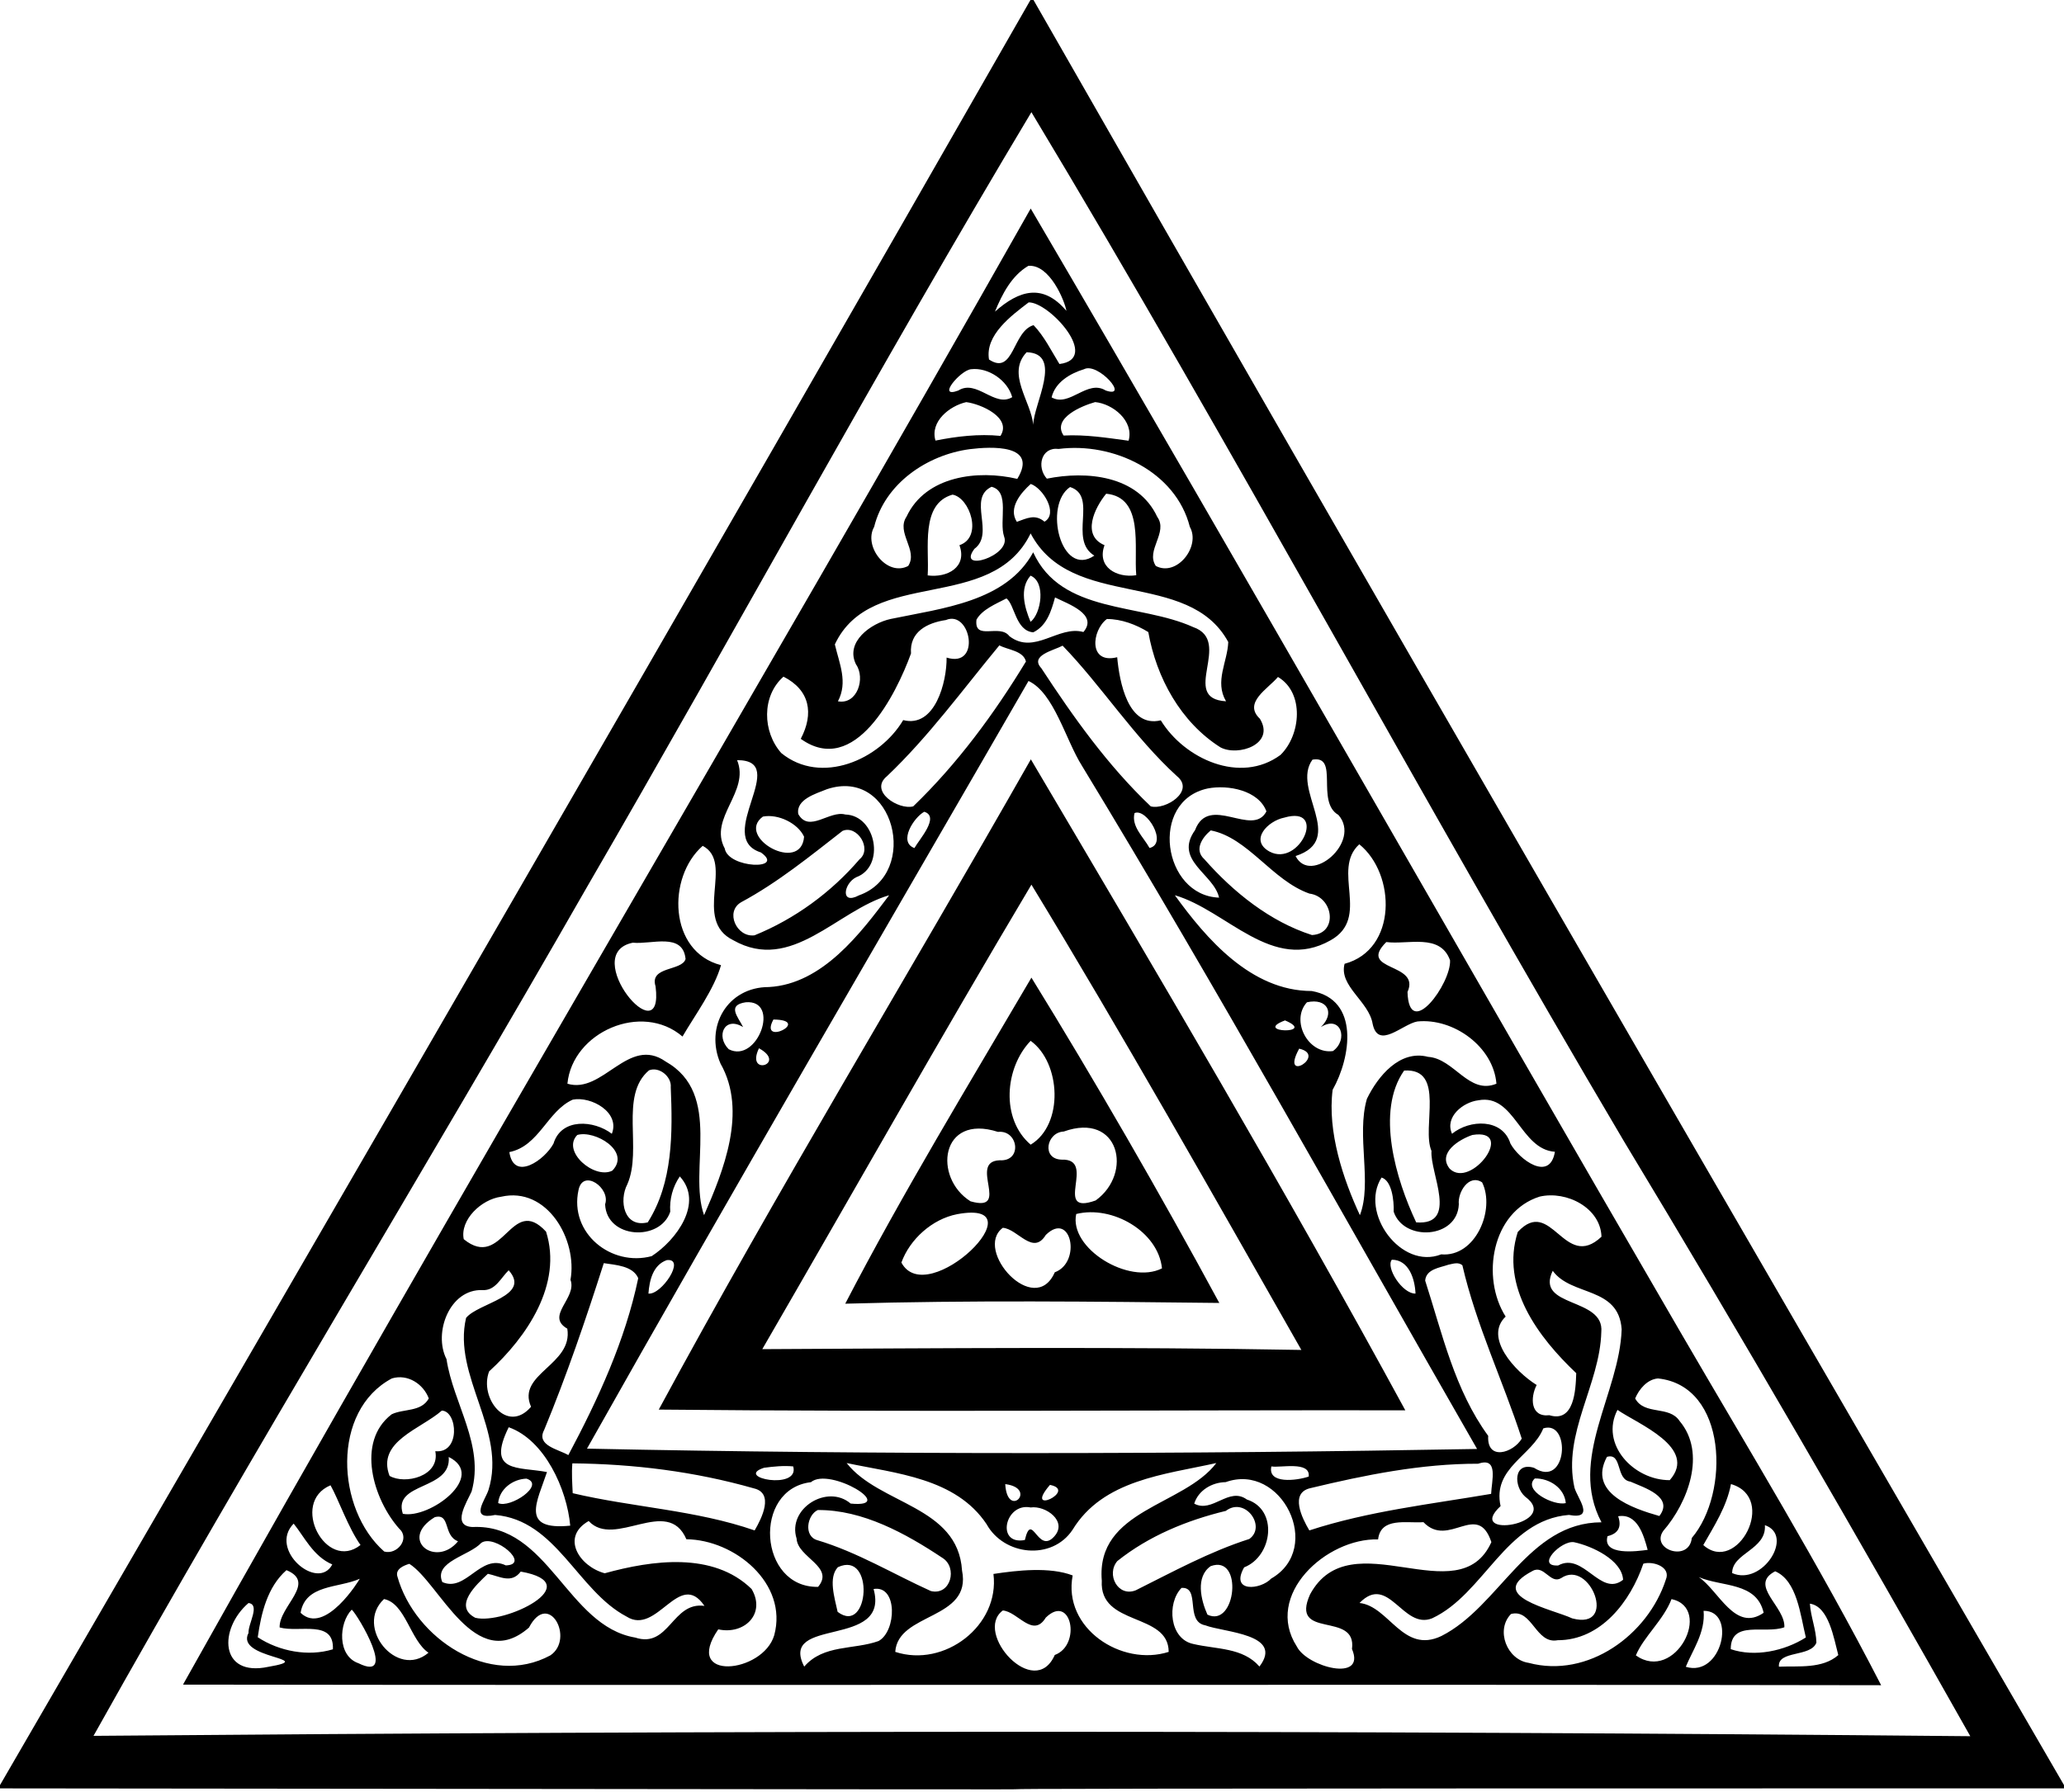 <?xml version="1.0" encoding="UTF-8" standalone="no"?>
<svg xmlns:rdf="http://www.w3.org/1999/02/22-rdf-syntax-ns#" xmlns="http://www.w3.org/2000/svg" height="501pt" width="577pt" version="1.1" xmlns:cc="http://creativecommons.org/ns#" xmlns:dc="http://purl.org/dc/elements/1.1/" viewBox="0 0 577 501">
<path d="m288.34 273.36c17.52 28.43 36.01 60.42 52.52 90.96-34.85-0.39-69.73-0.8-104.57 0.21 16.06-30.95 34.41-61.09 52.05-91.17m-0.22 17.67c-7.26 7.57-8.4 21.85 0.01 29.03 9.32-5.61 8.47-22.92-0.01-29.03m-9.13 25.46c-16.14-5.2-18.19 12.83-7.68 19.41 11.53 3.3-0.83-11.15 8.16-11.47 6.44 0.38 5.2-8.55-0.48-7.94m18.39-0.1c-4.85 0.21-6.28 7.73-0.58 7.86 10.07-0.33-2.86 15.85 9.5 11.41 10.51-7.58 6.63-24.84-8.92-19.27m-29.8 23.11c-7 1.36-13.25 7.03-15.59 13.53 7.22 13.53 39.26-17.92 15.59-13.53m33.28-0.05c-2.06 9.59 14.72 19.88 23.98 15.2-1.04-10.28-13.87-17.72-23.98-15.2m-20.52 3.86c-8.29 6.2 8.88 25.31 14.53 12.44 7.56-2.79 4.59-17.37-2.51-10.45-3.6 5.9-7.85-1.71-12.02-1.99zm7.84-130.99c35.24 59.67 71.33 120.69 104.68 182.02-69.53-0.09-139.16 0.49-208.7-0.2 33.2-61.45 69.53-121.08 104.02-181.82m0.16 35.04c-25.54 42.91-50.18 86.62-75.24 129.88 50.23-0.26 100.48-0.69 150.7 0.22-24.6-43.26-50.27-88.7-75.46-130.1zm-0.2-189.05c60.73 103.62 120.82 209.55 181.54 314.01 19.05 32.79 38.92 65.27 56.2 98.89-158.08-0.29-316.61 0.08-474.72-0.17 77.27-137.99 158.94-274.71 236.98-412.73m-0.67 16.03c-4.7 2.77-7.32 7.93-9.33 12.8 6.75-5.97 13.37-8.01 19.98-0.22-0.46-2.74-4.66-13.11-10.65-12.58m0.1 10.21c-4.86 3.72-12.24 9.14-11.09 15.97 6.98 4.64 6.57-7.95 12.46-9.6 3.03 3.17 4.94 7.16 7.23 10.86 11.64-1.39-2.84-17.35-8.6-17.23m-0.57 13.94c-5.71 6.01 1.25 13.72 1.85 20.29 0.03-5.68 8.53-19.97-1.85-20.29m-15.55 4.75c-2.94 0.28-9.76 8.29-3.56 5.96 5.16-3.26 10.14 4.84 15.08 1.85-1.3-4.73-6.74-8.4-11.52-7.81m31.61-0.01c-3.9 1.19-8.06 3.63-9.08 7.88 5.03 2.86 9.94-5.13 15.13-1.92 6.87 2.33-2.17-7.98-6.05-5.96m-32.94 9.21c-4.63 1.04-10.19 5.43-8.6 10.75 5.97-1.19 12.09-1.91 18.17-1.31 3.23-5.08-5.4-8.91-9.57-9.44m36.03-0.01c-3.76 1.06-12.1 4.5-8.81 9.35 6.1-0.32 12.13 0.64 18.16 1.45 1.58-5.5-4.38-10.33-9.35-10.8m-35.04 13.16c-11.96 1.6-23.74 9.62-26.74 21.74-3.09 5.43 3.61 14.03 9.52 10.92 2.87-4.4-3.47-9.31-0.46-13.79 5.35-11.45 20-13.14 30.96-10.56 5.97-9.74-7.32-9.05-13.28-8.31m24.86-0.06c-4.93-0.62-6.23 5.09-3.32 8.31 11.12-2.24 25.45-0.93 30.86 10.67 3.16 4.4-3.32 9.36-0.39 13.74 5.89 3.11 12.6-5.49 9.51-10.92-3.95-15.58-21.51-23.75-36.66-21.8m-7.81 9.79c-2.8 2.5-6.38 6.77-3.89 10.59 2.78-0.97 5.07-2.28 7.73-0.04 3.95-2.27-0.43-9.38-3.84-10.55m-10.96 0.79c-6.82 3.26 1.01 13.07-4.79 17.35-5.08 6.78 10.34 1.95 8.31-3.39-1.52-4.37 1.76-12.62-3.52-13.96m21.95 0.07c-7.5 5.02-2.58 25.54 6.78 19.18-7.37-4.49 1.15-16.62-6.78-19.18m-32.87 2.13c-9.04 2.58-6.44 15.09-6.94 22.58 5.47 0.73 11.12-2.3 8.88-8.45 6.65-2.22 2.9-13.34-1.94-14.13m42.96-0.26c-3.25 3.96-6.96 11.67-0.46 14.39-2.24 6.11 3.4 9.24 8.87 8.4-0.71-7.75 2.24-21.79-8.41-22.79m-21.12 11.1c-10.93 22.51-44.51 9.24-54.73 31.03 1.26 5.39 3.69 10.55 0.86 15.91 5.44 1.02 7.74-6.51 5.05-10.33-3.09-6.27 4.15-11.49 9.7-12.69 14.47-3.01 32.33-4.81 39.84-18.64 7.86 17.29 29.83 14.16 44.72 20.91 11.34 3.94-4.04 20 9.19 20.75-3.27-5.57 0.42-11 0.62-16.58-11.2-20.6-43.8-8.61-55.25-30.36m-0.02 11.81c-3.19 3.59-1.67 8.94 0 12.91 2.95-2.25 4.37-11.09 0-12.91m-6.74 6.37c-2.98 1.54-6.82 3.11-8.38 5.94-0.71 6.09 6.51 0.99 9.21 4.62 7.01 5.36 13.66-3.12 20.69-1.17 4.19-4.94-4.25-7.83-7.94-9.67-1.04 3.77-2.27 7.91-6.09 9.76-4.95-0.43-5.18-7.81-7.49-9.48m-16.93 6.04c-5.29 0.79-10.2 3.32-9.75 9.35-4.14 11.39-15.7 34.68-30.82 23.87 3.72-7.09 2.56-13.64-4.83-17.39-6.16 5.45-5.86 15.46-0.61 21.37 11.12 9.07 27.48 1.9 34.08-9.22 8.91 2.29 12.22-10.72 12.13-17.48 9.74 3.05 6.76-13.44-0.2-10.5m45-0.28c-4.24 3.18-5.23 12.71 2.89 10.68 0.63 6.86 3 19.83 12.19 17.65 6.58 10.75 22.2 17.96 33.45 9.68 5.76-5.61 6.72-17.44-0.7-21.81-2.76 3.32-9.83 7.17-5.05 11.68 4.36 7.11-6.06 10.64-11.03 8-11.1-7.03-17.91-19.48-20.16-32.23-3.41-2.1-7.55-3.67-11.59-3.65m-30.05 7.36c-10.24 12.38-19.72 25.46-31.39 36.56-5.17 4.18 3.17 9.56 7.31 8.46 12.39-11.94 22.71-25.99 31.51-40.5-0.74-3.06-5.07-3.23-7.43-4.52m17.68 0.09c-2.39 1.31-9.28 2.71-5.96 6.28 9.02 13.77 18.58 27.23 30.6 38.65 4.14 1.1 12.47-4.28 7.31-8.46-11.93-10.85-21.25-25.45-31.95-36.47m-9.53 9.87c-41.13 71.34-83.02 142.85-123.43 214.65 81.15 1.71 167.62 1.57 248.83 0.09-36.48-63.54-72.42-128.42-110.44-190.99-4.62-7.31-7.81-20.41-14.96-23.75m-81.47 22.14c3.66 8.87-8.04 16.16-3.46 24.68 0.97 5.66 17.12 6.1 10.12 1.13-13.3-4.22 8.55-25.87-6.66-25.81m160.85-0.14c-6.09 8.36 9.77 22.23-4.72 26.95 4.16 8.27 18.54-4.01 11.97-11.49-6.42-3.68 0.32-16.8-7.25-15.46m-135.73 8.26c-3.05 1.24-8.73 2.85-8.01 6.96 3.03 5.35 8.7-1.11 13.15 0.12 8.65 0.24 11.24 14.53 3.06 17.53-3.52 1.7-4.54 7.9 0.75 5.07 17.18-6.07 9.87-35.96-8.95-29.68m106.43-0.2c-16.46 3.53-12.55 30 3.19 30.52-1.45-6.64-12.76-10.42-6.72-18.86 3.88-10.29 16.08 2.18 19.96-5.25-2.17-5.89-10.71-7.53-16.43-6.41m-79.22 6.51c-2.87 1.52-7.38 8.47-2.75 10.15 1.3-2.38 7.18-8.76 2.75-10.15m58.78 0.37c-0.96 3.76 2.55 6.75 4.19 9.76 5.21-1.2-0.81-11.24-4.19-9.76m-103.9 0.98c-7.79 5.73 10.69 16.11 11.52 5.63-1.71-3.73-7.2-6.46-11.52-5.63m145.75 0.29c-4.59 0.91-9.87 6.32-4.1 9.5 8.4 4.47 16.27-13.05 4.1-9.5m-123.48 3.71c-9.07 7.06-18.09 14.42-28.3 19.92-4.67 2.65-1.27 9.94 3.69 9.28 11.28-4.58 21.43-12.01 29.37-21.27 3.6-2.91-0.68-9.69-4.76-7.93m102.93-0.14c-2.41 2.01-4.7 5.44-1.77 8.07 8.12 9.23 18.41 17.47 30.07 21.19 7.41-0.37 6.05-10.73-0.71-11.59-10.44-3.67-17.14-15.64-27.59-17.67m-142.02 4.32c-10.01 8.75-9.56 29.6 5.12 33.36-1.9 6.7-7.24 13.91-10.77 19.96-11.39-9.79-30.79-1.24-32.17 13.19 9.94 3.01 17.01-13.53 27.45-6.21 16.15 9.15 6.2 30.27 10.75 42.97 5.34-12.23 12.21-29.01 4.59-42.4-4.46-10.28 1.94-21.41 13.51-21.39 15.06-0.82 25.76-15.2 33.64-25.67-14.61 4.25-27.25 21.81-43.54 12.6-11.61-5.66 0.42-21.67-8.58-26.41m183.55-0.44c-7.93 7.2 3.32 20.51-8.03 26.85-16.29 9.21-28.93-8.34-43.53-12.6 8.7 12.03 21.23 26.77 38.26 26.78 13.49 2.38 10.95 18.61 5.85 27.63-1.51 11.73 2.98 25.07 7.62 35.05 3.5-9.03-1.04-22.25 1.96-32.53 3.06-6.31 9.19-13.81 17.11-11.74 7.29 0.47 11.38 10.7 19.1 7.51-0.83-10.36-12.03-18.43-22.12-17.4-4.13 0.72-10.96 8.01-12.49 0.65-1.03-6.29-9.49-10.54-7.84-16.78 14.76-3.96 14.38-25.11 4.11-33.42m-203.08 27.52c-15.22 3.05 8.87 31.87 6.35 12.2-1.79-5.67 7.41-4.22 8.39-7.64-0.75-7.54-9.51-4.01-14.74-4.56m210.63-0.18c-8.28 8.24 9.7 5.65 5.93 13.96 0.42 13.86 12.26-2.43 11.89-8.87-2.73-7.63-11.83-4.29-17.82-5.09m-179.09 16.84c-5.29 0.81-2.19 3.99-0.71 6.94-5.16-3.19-7.74 2.51-4.02 6.19 8.04 4.14 14.63-13.96 4.73-13.13m156.91 0c-4.65 5.08 0.29 14.6 7.27 13.64 4.37-3.13 2.26-10.25-3.39-6.7 4.06-3.91 1.81-8.21-3.88-6.94m-149.15 4.82c-4.22 7.79 11.05 0.13 0 0m143.02 0.25c-9.31 3.49 9.21 3.91 0 0m-147.06 7.79c-3.85 7.99 8.02 4.41 0 0m151.02 0.11c-5.49 10.03 7.99 1.82 0 0m-181.76 6.06c-8.38 7.04-1.76 22.08-6.06 31.86-2.41 4.6-0.95 12.27 5.71 10.65 7.08-11.14 6.96-25.06 6.43-37.79 0.29-2.94-3.23-5.86-6.08-4.72m211.1 0.06c-8.03 11.43-2.26 30.53 3.37 42.45 11.98 0.92 3.8-13.84 4.28-19.97-2.86-6.56 4.08-23.24-7.65-22.48m-232.41 8.13c-7.14 3.2-9.37 12.97-17.73 14.67 1.26 8.4 10 2.07 12.35-2.4 2.19-7.22 11.35-6.53 16.3-2.72 2.39-6.01-5.78-10.55-10.92-9.55m253.18 0.18c-4.27 0.5-9.5 4.65-7.38 9.37 4.91-4.04 14.1-4.37 16.32 2.72 2.43 4.48 11.02 10.85 12.44 2.31-9.72-0.66-11.23-16.31-21.38-14.4m-251.92 9.7c-4.48 4.59 4.8 12.48 9.79 9.98 5.29-5.41-4.89-11.43-9.79-9.98m250.22 0c-3.66 1.24-9.85 5.02-6.33 9.44 5.97 5.87 18.72-11.44 6.33-9.44m-221.56 11.59c-1.99 2.92-2.91 6.36-2.67 9.87-2.8 8.41-17.81 7.58-18.21-2.08 1.58-4.55-6.22-10.08-7.44-3.96-2.62 12.06 9.18 21.49 20.46 18.46 6.91-4.48 14.6-14.95 7.86-22.29m196.18 0.31c-6.27 9.82 5.44 25.91 16.68 21.48 9.57 0.86 15.2-12.49 11.43-20.13-3.73-2.45-6.88 2.84-6.51 6.13-0.4 9.66-15.41 10.49-18.21 2.08 0.11-3.19-0.52-8.68-3.39-9.56m-246.13 5.37c-5.54 0.73-11.55 6.47-10.45 11.87 11.01 8.97 13.2-12.76 23.01-2.11 4.68 14.66-5.36 29.46-15.91 39.07-2.88 7.44 5.05 17.66 11.72 9.9-4.14-9.25 11.79-11.69 10.13-21.84-6.25-3.58 2.81-8.55 0.89-13.66 2.02-11.2-6.53-26.18-19.39-23.23m290.34-0.04c-13.42 4.2-16.46 22.65-9.52 33.55-6.16 5.84 2.64 15.38 8.67 19.13-1.82 3.48-1.79 9.07 3.55 8.45 6.96 2.14 7.36-7.02 7.51-11.76-10.53-9.97-21.28-24.17-16.34-39.48 9.4-10.18 12.99 11.15 23.4 1.33-0.25-8.03-9.7-12.95-17.27-11.22m-244.02 17.76c-3.89 1.35-4.87 5.72-5.14 9.36 3.63 0.45 10.58-9.97 5.14-9.36m202.69-0.11c-1.78 2.1 2.87 9.54 6.61 9.47-0.16-3.97-1.8-9.46-6.61-9.47m-220.31 0.96c-5.02 15.7-10.36 31.37-16.68 46.66-2.3 4.35 4 5.38 6.77 7.01 8.28-15.53 15.91-32.07 19.54-49.47-1.51-3.47-6.31-3.68-9.63-4.2m236.1 0.44c-2.43 0.85-6.21 1.21-6.48 4.44 4.81 14.89 8.22 30.54 17.62 43.41-0.41 7.11 7.01 4.77 9.38 0.78-5.26-16.2-12.75-31.78-16.6-48.48-1.15-0.98-2.63-0.41-3.92-0.15m-262.69 1.55c-2.2 2.13-3.71 5.75-7.3 5.54-9.19-0.37-13.84 11.94-10.08 19.31 1.87 12.43 10.66 24.03 7.02 36.99-1.32 3-5.74 9.69 0.26 9.95 21.24-1 26.4 27.7 45.47 30.91 9.53 3.12 10.3-10.1 19.36-8.86-7.07-10.38-13.21 8.47-21.79 2.98-13.72-7.22-19.63-26.99-36.73-28.4-7.33 1.55-2.72-4.25-1.85-7 5.17-16.56-10.09-31.82-6.27-48.1 3.43-4.24 18.35-6.06 11.91-13.32m291.87 0.15c-5.05 10.43 14.51 7.28 13.58 17.12-0.39 14.71-10.87 28.34-7.51 43.49 0.8 2.93 5.99 9.06-1.55 7.65-17.7 1.42-23.68 22.12-38.24 28.91-8.22 3.27-12.13-12.68-20.29-4.29 8.27 0.89 12.14 14.36 22.88 9.24 16.33-8.25 24.19-31.76 44.76-31.8-9.37-17.7 5.06-36.02 5.64-53.97-0.85-12.07-14.05-9.14-19.27-16.35m-324.52 30.09c-16.99 9.04-15.62 36.54-2.15 48.4 3.54 1.02 7.35-3.56 4.2-6.39-7.22-8.11-12.18-24.25-2.11-31.98 3.37-1.62 8.25-0.59 10.38-4.43-1.51-4.02-5.88-6.93-10.32-5.6m353.94 0.01c-3.01 0.24-5.28 3-6.38 5.59 2.63 4.82 9.53 1.88 12.43 6.32 7.57 8.95 2.34 22.77-4.56 30.71-3.69 5.22 7.24 8.88 7.97 1.98 10.63-12.46 10.01-42.57-9.46-44.6m-339.98 8.99c-5.87 5.17-18.3 8.63-14.61 18.25 4.31 2.52 14.17 0.12 12.79-6.9 7.09 0.72 6.24-11.22 1.82-11.35m328.66-0.2c-4.97 9.58 4.53 19.69 14.61 19.65 8-9.08-8.94-15.72-14.61-19.65m-309.96 4.85c-6.36 12.87 2.73 11 10.7 12.53-2.69 8.17-7.69 16.42 6.5 14.99-0.92-10.17-7.1-23.94-17.2-27.52m289.22 0.32c-3.06 7.7-14.26 11.04-11.94 21.73-10.2 9.46 17.26 4.97 6.86-2.65-3.23-2.86-3.31-9.79 2.48-8.06 9.42 6.02 10.39-13.52 2.6-11.02m-305.99 7.99c0.8 9.42-15.71 6.95-12.83 15.89 7.47 1.51 23.62-10.5 12.83-15.89m323.79-0.03c-5.46 10.12 7.19 14.42 14.65 16.54 4.15-5.39-4.32-7.94-8.09-9.61-4.22-0.57-2.17-8.16-6.56-6.93m-289.23 1.82c-0.23 2.8-0.03 5.5 0.1 8.34 16.83 3.98 34.4 4.7 50.86 10.41 2.03-3.45 5.48-10.44-0.22-11.76-16.5-4.71-33.59-6.83-50.74-6.99m76.68-0.09c9.13 11.64 31.12 11.96 32.26 30.06 2.82 13.88-17.95 11.66-18.67 22.74 13.76 4.51 29.25-7.35 27.45-21.79 6.64-1.01 15.74-2.04 22.15 0.42-2.84 14.76 13.69 25.59 26.84 21.37-0.03-11.13-19.47-7.05-18.7-19.91-1.68-19.94 22.91-20.85 32.02-32.89-14.48 3.23-31.69 4.68-40.21 18.69-5.77 8.63-19.17 7.21-24.03-1.62-8.63-12.9-25.28-14.14-39.11-17.07m176.57 0.19c-15.99-0.02-31.58 3.14-47.02 6.85-5.69 1.37-2.26 8.34-0.2 11.8 16.48-5.39 33.8-7.32 50.82-10.22 0.13-3.64 2.17-10.41-3.6-8.43m-199.65 1.13c-8.58 2.76 10.07 6.4 8.14-0.38-2.69-0.26-5.48 0.03-8.14 0.38m141.82-0.38c-1.14 4.99 7.06 4 10.43 2.84 0.55-4.45-8.06-2.36-10.43-2.84m-208.25 3.42c-3.8 0.13-7.54 2.87-7.91 6.83 3.3 1.61 13.35-5.13 7.91-6.83m281.89-0.05c-3.5 3.24 5.37 7.77 8.66 6.88-0.39-4.27-4.63-6.96-8.66-6.88m-202.36 1.04c-16.4 1.92-14.65 29.6 2 29.27 4.75-5.66-5.74-8.17-6.01-13.5-2.66-8.39 8.59-15.37 15.11-9.79 13.46 1.33-5.91-10.37-11.1-5.98m115.94-0.01c-3.78 0.04-7.63 2.26-8.79 6.01 5.08 2.76 9.68-4.84 14.72-1.15 8.84 2.82 7.19 15.87-0.77 18.97-4.01 7.09 4.59 6.31 7.56 3.14 14.83-8.53 2.88-32.6-12.72-26.97m-250.24 0.88c-11.49 4.82-1.28 24.34 8.38 16.7-3.47-4.91-6.08-12.6-8.38-16.7m188.62-0.33c0.58 9.98 9.23 1.2 0 0m12.5 0.22c-7.7 8.93 7.91 1.55 0 0m190.38-0.23c-1.19 6.29-4.66 11.63-7.74 17.05 9.42 8.43 20.94-13.21 7.74-17.05m-195.78 6.54c-7.21-1.44-9.8 10.66-1.62 9.1 1.98-8.35 3.57 4.1 8.17-0.94 3.95-4.25-2.34-8.77-6.55-8.16m-59.51 0.72c-2.97 1.37-4.02 7.28-0.16 8.42 11.19 3.34 21.22 9.46 31.77 14.23 5.57 1.35 7.59-6.6 3.21-9.29-10.18-6.77-22.26-13.46-34.82-13.36m114.07 0.24c-10.9 2.64-21.53 7-30.33 14.03-3.18 3.74 0.17 10.16 5.16 8.17 10.38-5.18 20.63-10.8 31.74-14.35 4.88-3.47-1.18-11.94-6.57-7.85m-221.15 1.76c-10.23 6.25 0.35 14.28 6.51 6.74-4.24-1.61-2.02-7.94-6.51-6.74m330.83-0.26c1.03 2.93 0.07 4.83-2.97 5.57-1.55 5.54 8.22 4.23 11.22 3.82-1.1-4.04-2.83-10.29-8.25-9.39m-287.79 1.33c-7.91 4.49-2.59 12.71 4.48 14.61 13.27-3.66 30.32-6.08 41.06 4.4 4.09 6.94-2.05 12.88-9.32 11.28-10.12 14.69 12.51 12.36 15.65 1.64 3.91-14.5-11.09-26.7-24.56-26.83-5.27-12.27-20.08 2.74-27.31-5.1m233.36 0.32c-4.72 0.35-11.94-1.49-12.68 4.82-14.45-0.4-32.01 15.53-22.71 29.96 2.82 5.69 19.44 10.14 15.41 0.69 1.44-10.78-17.5-2.44-11.71-15.29 11.4-20.98 41.54 5.69 50.68-14.6-3.9-11.65-11.9 1.87-18.99-5.58m-315.84 0.41c-7.16 7.29 6.8 19.07 10.8 11.41-5.35-2.24-7.91-7.88-10.8-11.41m411.29 0.43c0.49 6.87-9.2 7.78-9.15 13.4 8.45 3.73 17.49-10.57 9.15-13.4m-358.83 4.94c-3.35 3.65-13.38 5.22-10.9 10.97 6.62 2.95 10.64-8.09 17.75-4.66 7.11-0.22-3.17-8.86-6.85-6.31m305.51-0.17c-3.55-0.66-10.92 6.87-4.46 6.5 7.07-3.89 11.83 9 18.14 4-0.32-5.55-8.73-9.45-13.68-10.5m-325.63 6.04c-1.62 0.48-4.04 1.5-3.31 3.64 4.84 17.19 25.71 31.16 42.73 21.96 6.87-4.63-0.45-18.36-5.98-7.77-15.1 13.15-24.99-12.54-33.44-17.83m344.97-0.04c-3.59 10.55-11.84 21.42-23.96 21.4-6.13 1.19-7.13-8.93-13.04-7.33-4.38 4.5-1.13 12.79 4.94 13.66 16.54 4.43 33.35-7.81 38.35-23.27 1.51-3.58-3.6-5.25-6.29-4.46m-225.17 0.98c-2.74 2.92-0.91 8.58-0.07 12.49 8.88 6.74 10.42-17.31 0.07-12.49m104.2-0.28c-4.26 3-2.73 9.45-0.89 13.55 8.01 3.86 10.12-16.99 0.89-13.55m-258.35 1.11c-5.33 4.68-7.07 12.04-8.03 18.76 6.02 3.95 14.12 5.48 21.01 3.37 0.39-8.41-9.42-4.57-14.89-6.11-0.2-5.91 10.46-12.49 1.91-16.02m65.49 0.4c-2.61 3.49-5.89 1.31-9.19 0.62-3.03 2.88-9.86 8.99-3.51 12.3 8.12 2.02 31.85-9.54 12.7-12.92m282.94-0.22c-13.57 7.08 5.45 10.69 10.99 13.3 12.92 3.47 5.03-16.78-3.09-11.25-3 1.78-4.73-3.73-7.9-2.05m67.74 0.14c-7.53 3.91 2.92 9.88 2.57 15.65-5.43 2-14.98-2.15-14.99 6.12 6.71 2.3 15.02 0.52 21-3.27-1.55-6.31-2.44-15.9-8.58-18.5m-395.68 2.09c-5.96 2.66-15.2 1.5-16.54 9.52 6.8 6.52 16.46-9.26 16.54-9.52m374.32-0.47c5.58 3.75 10.16 15.53 18.14 9.98-1.95-8.65-11.67-7.19-18.14-9.98m-230.68 3.33c4.69 16.85-26.65 7.57-19.39 21.7 5.39-6.26 13.83-4.65 20.78-7.15 5.01-2.71 5.4-15.7-1.39-14.55m86.09-0.31c-4.19 4.31-3.38 14.34 3.33 15.69 6.49 1.52 13.8 0.95 18.45 6.3 6.97-9.14-10-9.53-15.13-11.52-5.82-1.08-1.23-10.81-6.65-10.47m-222.95 3.12c-8.32 7.77 3.62 22.49 12.43 15.01-5.08-3.45-6.44-13.82-12.43-15.01m359.93 0.01c-2.27 5.92-7.82 10.54-9.97 15.75 10.98 7.75 21.69-13.21 9.97-15.75m-397.81 1.1c-8.36 7.18-8.16 20.77 5.54 17.84 14.32-2.46-9.37-2.18-5.54-9.47-0.14-2.56 3.36-7.93 0-8.37m436.49 0.18c0.23 3.69 1.74 7.18 1.82 10.89-1.52 4.14-10.89 2.09-10.48 6.73 5.44-0.24 12.13 0.67 16.6-3.24-1.25-4.67-2.65-13.62-7.94-14.38m-407.63 1.67c-3.67 3.76-4.08 12.93 1.88 14.99 11.02 5.41-0.12-13.41-1.88-14.99m182 0.24c-8.29 6.2 8.88 25.31 14.53 12.44 7.56-2.79 4.59-17.37-2.51-10.45-3.6 5.9-7.85-1.71-12.02-1.99m195.91 0.09c0.57 6.01-3.17 11.18-4.97 15.65 10.03 3.09 14.35-15.73 4.97-15.65zm-188.18-450.4h0.86c95.33 166.74 191.74 333.16 288.07 499.12v0.92c-577 0.01-10.996 0.623-577 0.01v-0.91c96.32-165.98 192.74-332.4 288.07-499.14m0.27 31.36c-42.85 71.55-82.44 144.63-124.27 216.71-45.52 79.58-93.11 157.19-137.92 237.29 174.91-1.49 349.74-1.57 524.66 0.1-31.54-55.9-63.81-111.71-96.86-166.42-56.26-95.11-109.33-194.15-165.61-287.68z"/>
</svg>
